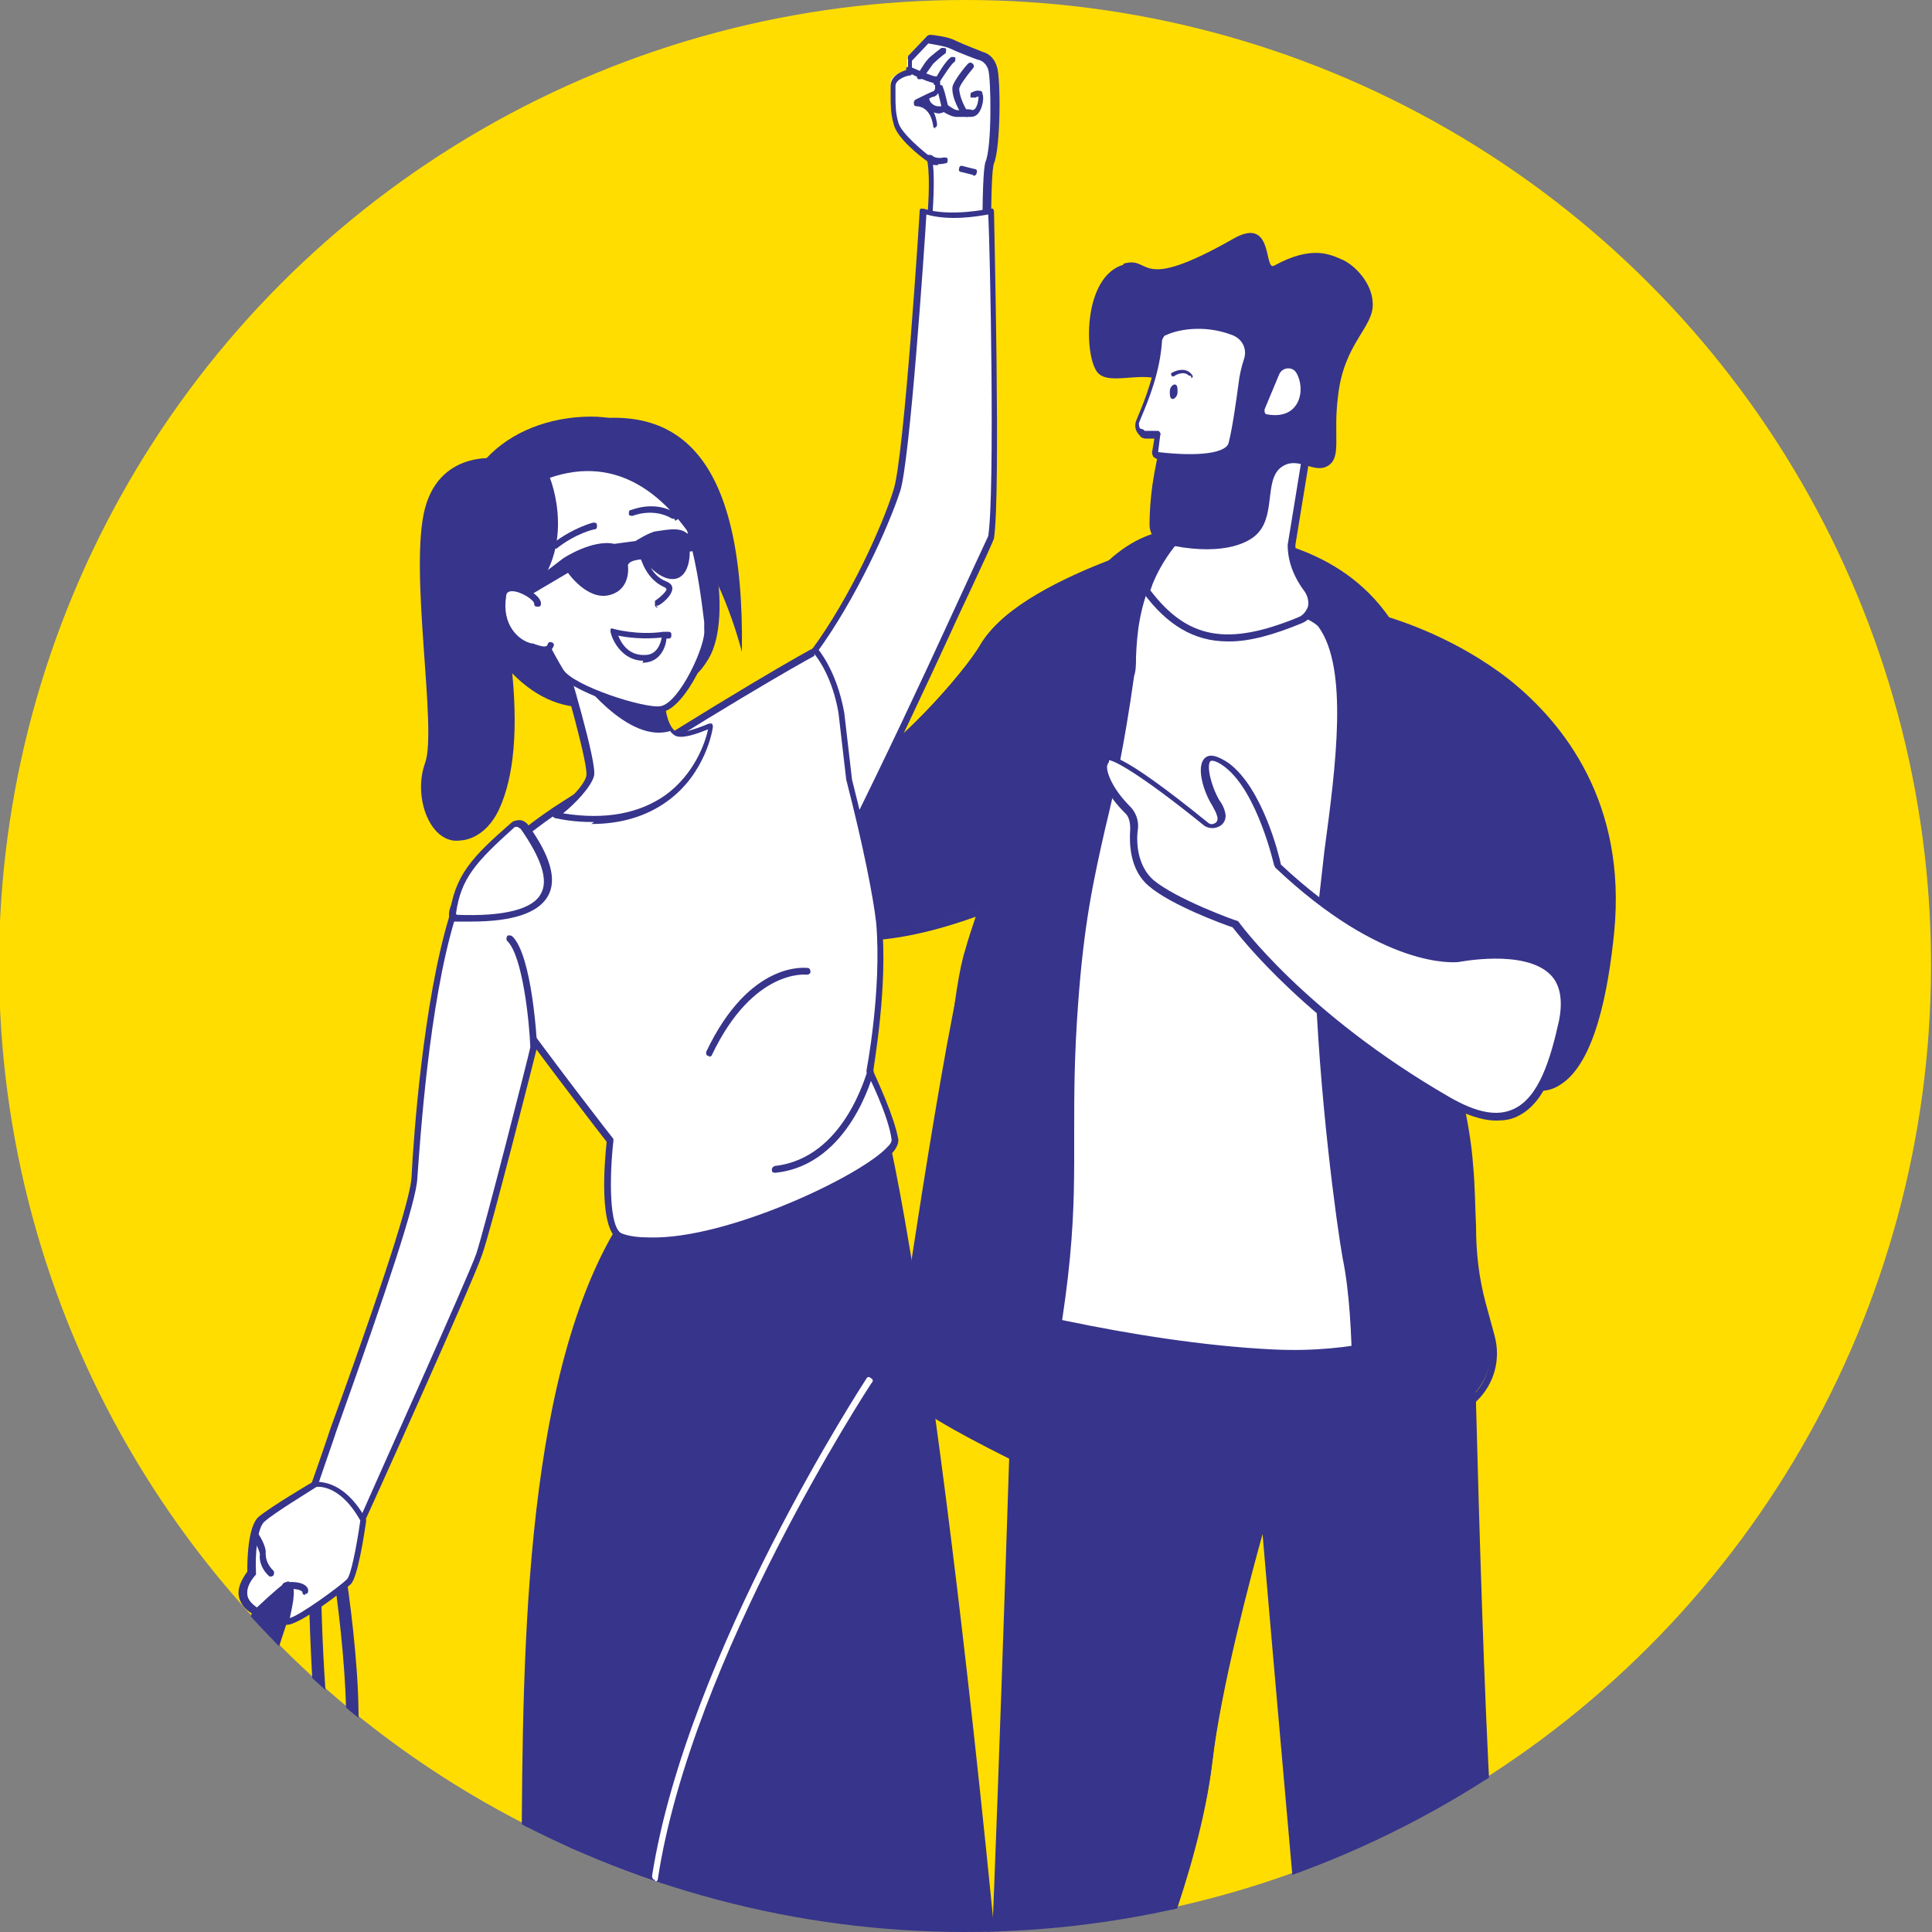 <?xml version="1.0" encoding="UTF-8"?><svg id="a" xmlns="http://www.w3.org/2000/svg" width="200" height="200" xmlns:xlink="http://www.w3.org/1999/xlink" viewBox="0 0 200 200"><rect x="0" y="0" width="200" height="200" fill="#808080" stroke="none"/><defs><style>.c{fill:none;}.c,.d,.e,.f{stroke-width:0px;}.g,.e{fill:#fff;}.h,.d{fill:#37348b;}.i{clip-path:url(#b);}.f{fill:#fd0;}</style><clipPath id="b"><circle class="c" cx="99.9" cy="100" r="100"/></clipPath></defs><ellipse class="f" cx="99.9" cy="99.9" rx="100" ry="99.9"/><g class="i"><path class="d" d="m105.5,131.4s-1.8,56.5-2.5,71.4c-.6,12,2.5,29.7,3.8,36.2.3,1.4,1.6,2.4,3,2.3l6.8-.6c1.5-.1,2.6-1.3,2.6-2.8,0-5.6,0-19.3.2-28.3,0-3.7.7-7.4,2-10.9,1.4-4.1,3.4-10.5,4.1-16.4,1.1-9.8,5.7-25.4,5.7-25.4,0,0,5.9,66.6,7.2,80.7.1,1.3,1.2,2.2,2.5,2.1,2.5-.1,5.9.3,8.5-.7.8-.3,1.3-1,1.5-1.8.9-5.5,5.2-29.7,3.9-43.1-1.4-15.2-2.4-65.9-2.4-65.9l-46.6,3.1Z"/><path class="d" d="m109.5,241.6c-1.5,0-2.8-1.1-3.1-2.5-1.3-6.9-4.4-24.4-3.8-36.3.7-14.7,2.5-70.9,2.5-71.4,0-.2.1-.3.3-.3l46.6-3.1c0,0,.2,0,.2,0,0,0,.1.1.1.2,0,.5,1.1,50.8,2.4,65.9,1.2,12.7-2.5,34.8-3.8,42.1l-.2,1.1c-.2.9-.8,1.7-1.7,2.1-1.9.8-4.3.7-6.4.7-.8,0-1.5,0-2.1,0-1.4,0-2.7-1-2.8-2.4-1.2-12.6-6.1-68.1-7-78.9-1.2,4.3-4.3,15.9-5.2,23.6-.7,5.9-2.6,12.2-4.1,16.5-1.2,3.4-1.9,7.1-1.9,10.8-.2,9-.2,22.8-.2,28.3,0,1.6-1.2,3-2.9,3.1l-6.8.6c0,0-.2,0-.3,0Zm-3.7-109.9c-.1,4.5-1.8,56.9-2.5,71.1-.6,11.9,2.4,29.2,3.8,36.1.2,1.3,1.4,2.1,2.6,2l6.8-.6c1.3-.1,2.3-1.2,2.3-2.5,0-5.5,0-19.3.2-28.3,0-3.8.8-7.5,2-11,1.5-4.2,3.4-10.5,4.1-16.3,1.1-9.7,5.6-25.3,5.7-25.5,0-.2.2-.2.3-.2.2,0,.3.1.3.3,0,.7,5.9,66.8,7.2,80.7.1,1.1,1,1.9,2.1,1.8.7,0,1.4,0,2.2,0,2.1,0,4.4,0,6.2-.7.7-.3,1.2-.9,1.3-1.6l.2-1.1c1.2-7.2,4.9-29.3,3.8-41.9-1.3-14.4-2.3-61.1-2.4-65.6l-45.9,3.1Z"/><path class="e" d="m97.7,134s18,5.3,34.3,6c9.6.4,16-2.4,16-2.4l-9.1-74.2s-.5-5.8-10.7-8.5c-5.5-1.5-9.6,4.9-9.6,4.9l-20.8,74.3Z"/><path class="d" d="m133.8,140.4c-.6,0-1.2,0-1.9,0-16.1-.7-34.2-5.9-34.3-6-.2,0-.3-.2-.2-.4l20.8-74.3s0,0,0,0c.2-.3,4.3-6.5,10-5,10.3,2.7,10.9,8.6,10.9,8.8l9.1,74.2c0,.2,0,.3-.2.4,0,0-5.8,2.5-14.3,2.5Zm-35.7-6.6c2.6.7,19,5.2,33.8,5.9,8.4.4,14.4-1.8,15.6-2.3l-9.1-73.9c0,0-.6-5.6-10.4-8.2-4.9-1.3-8.8,4.1-9.2,4.7l-20.7,73.9Z"/><path class="d" d="m143.5,63.8c-4.6-6.5-11.9-8.5-20.4-9-3.3-.2-6,1.1-8.3,3.2-4.4,1.7-10.9,4.7-13.1,8.5-2,3.5-11.6,14.1-14.1,12.7-6.9-4.1-20.5-.1-13.4,10.3,7.2,10.5,20.1,7.1,27.3,4.5-.4,1.4-.8,2.9-1.3,4.2-2.3,7-7.8,45.4-7.8,45.4,3,2.1,14,8.2,14,8.2,6.1-28.3,3.6-30.2,4.8-48,1-14.9,3.5-17.8,5.8-34,.3-2.4-.1-6,2.2-10.9.8-1.8,16.3,4,17.4,5.6,4.8,6.6-.7,26.4-.4,35.3.5,13.2,2.3,27,2.9,30.2,1.3,6.8.9,18.8.9,18.8,5.9.3,9.7-1.8,12.3-4.2,1.8-1.7,2.4-4.2,1.8-6.5l-.9-3.3c-.7-2.6-1-5.3-1-8,0-1.6,0-3.8-.3-6.2-.5-5.9-2.7-13.1-2.7-13.1,0,0,1.9,2.2,8.1,4.6,6.2,2.4,8.5-8,9.2-15.8,2.4-25.6-23.2-32.3-23.2-32.3Z"/><path class="d" d="m106.8,152c0,0-.2,0-.3,0,0,0-7.7-3.7-10.7-5.8-.1,0-.2-.2-.2-.3,0-1.7,2-40.5,4.3-47.5.3-1.1.7-2.3,1.1-3.5-5,1.8-9.3,2.6-13.1,2.5-6-.2-10.7-2.6-13.9-7.3-3.5-5.1-1.8-8.2-.5-9.6,3.1-3.3,9.9-3.9,14.4-1.2.2.1.4.1.8,0,3.3-.9,11.1-9.6,12.8-12.6,2.2-3.7,8.4-6.7,13.2-8.6,2.6-2.3,5.4-3.4,8.5-3.3,6.9.4,15.5,1.8,20.6,9.1.9.3,6.9,2.1,12.5,6.5,5.6,4.5,12.1,12.7,10.8,26.1-.6,6-2,13.6-5.6,15.8-1.2.8-2.6.8-4.1.2-3.9-1.5-6.1-3-7.3-3.8.7,2.3,2.1,7.5,2.4,12,.2,2.1.2,4.2.3,6.3,0,2.7.3,5.3,1,7.9l.9,3.3c.7,2.5,0,5.1-1.9,6.9-3.4,3.2-7.5,4.6-12.6,4.3-.2,0-.3-.2-.3-.4,0-.1.5-12-.9-18.7-.6-3.3-2.5-17.1-2.9-30.3-.1-3,.5-7.3,1-11.9,1.2-8.9,2.5-18.9-.6-23.2-.8-1.2-12.8-5.9-16.3-5.8-.5,0-.6.1-.6.1-1.7,3.6-1.9,6.5-2,8.8,0,.7,0,1.4-.2,2-1,7.1-2,11.7-3,15.8-1.2,5.3-2.2,9.8-2.8,18.2-.4,5.4-.4,9.3-.4,13.1,0,8.4.2,14.9-4.1,34.6,0,.1,0,.2-.2.3,0,0,0,0-.1,0Zm-11.9-7c2.7,1.8,10,5.1,11.6,6.1,4.1-19.3,4-25.7,4.1-33.9,0-3.8,0-7.7.4-13.2.6-8.4,1.6-13,2.8-18.3.9-4.1,2-8.6,2.9-15.7,0-.6.1-1.2.2-1.9.1-2.2.3-5.3,2.1-9.1.1-.3.5-.5,1-.5,3.2-.3,15.9,4.5,17.1,6.1,3.2,4.5,1.9,14.7.7,23.7-.6,4.5-1.1,8.8-1,11.8.5,13.2,2.3,26.9,2.9,30.2,1.2,6.1.9,16.4.9,18.5,4.7.1,8.6-1.2,11.7-4.2,1.7-1.5,2.3-3.9,1.7-6.2l-.9-3.3c-.7-2.7-1-5.4-1-8.1,0-2,0-4.1-.3-6.2-.4-5.8-2.7-13-2.7-13,0-.2,0-.3.2-.4.1,0,.3,0,.4,0,0,0,1.9,2.2,7.9,4.5,1.3.5,2.4.4,3.5-.2,3.5-2.2,4.8-10.5,5.3-15.3,1.2-13.1-5.1-21.1-10.6-25.4-6-4.8-12.3-6.4-12.4-6.4,0,0-.2,0-.2-.1-3.9-5.6-9.9-8.3-20.1-8.9-2.9-.2-5.6.9-8.1,3.1,0,0,0,0-.1,0-3.9,1.5-10.7,4.6-12.9,8.3-1.8,3.1-9.7,12-13.2,12.9-.5.1-1,.1-1.3-.1-4.1-2.5-10.7-1.9-13.5,1.1-2,2.2-1.8,5.2.6,8.7,5.2,7.6,14,9,26.8,4.4.1,0,.3,0,.4,0,0,0,.1.2.1.4-.4,1.6-.8,3-1.3,4.2-2.2,6.6-5.6,43.4-5.8,46.4Z"/><path class="e" d="m126,45.5l-2.2,8.2c-3.9,3-5.2,7.3-5.2,7.3,4.2,5.7,8.8,6.1,15.9,3.1,1.2-.5,1.7-2.1.9-3.1-.9-1.2-1.7-2.8-1.7-4.6l2.5-15.4-10.2,4.5Z"/><path class="d" d="m127.1,66.4c-3.5,0-6.3-1.7-8.8-5.1,0,0,0-.2,0-.3,0-.2,1.4-4.4,5.2-7.4l2.2-8.1c0-.1.1-.2.2-.2l10.2-4.5c.1,0,.3,0,.4,0,.1,0,.2.2.1.3l-2.5,15.3c0,1.5.6,3,1.7,4.4.4.6.6,1.4.4,2.1-.2.7-.7,1.3-1.4,1.6-2.9,1.2-5.4,1.9-7.5,1.9Zm-8.1-5.4c3.9,5.2,8.1,5.9,15.4,2.9.5-.2.8-.6,1-1.1.1-.5,0-1-.3-1.5-1.2-1.6-1.8-3.2-1.8-4.9,0,0,0,0,0,0l2.4-14.7-9.4,4.1-2.1,8.1c0,0,0,.1-.1.2-3.3,2.5-4.8,6.2-5,7Zm4.8-7.3h0,0Z"/><path class="d" d="m116.3,27.3c3-.9,1.2,3.2,11.4-2.6,4.2-2.4,3.1,3.4,4.2,2.8,4-2.2,5.9-1.1,7.1-.6,1.3.6,3,2.4,3.1,4.4.2,2.6-3,4.1-3.6,9.8-.5,4,.4,6.2-1,7.1-1.4.9-3-.9-4.6,0-2.1,1.1-.8,4.8-2.6,6.9-1.1,1.3-4.2,2.5-9.8,1.2-.9-.2-1.5-1-1.5-2,0-1.2.1-2.7.3-4.1,1-6.8,2.9-8.8,1.7-10.2-1.8-2.2-6.3.3-7.5-1.6-1.3-2-1.3-9.8,2.8-11Z"/><path class="e" d="m129.2,37.3c-.2.9-.4,1.7-.5,2.6-.2,1.7-.6,4.5-1,6.1-.4,1.9-6,1.4-7.7,1.2-.3,0-.5-.3-.4-.6l.2-1.6h-1.3c-.2,0-.3-.1-.5-.2-.3-.3-.4-.7-.3-1,.7-1.9,2.1-5,2.3-8.5,0-.4.3-.7.6-.8,1.2-.4,4-1.2,7.2,0,1.1.4,1.7,1.7,1.4,2.8Z"/><path class="d" d="m123.4,47.8c-1.2,0-2.4-.1-3.4-.2-.2,0-.4-.2-.6-.3-.1-.2-.2-.4-.1-.7l.2-1.2h-.9s0,0,0,0c-.2,0-.5-.1-.6-.3-.4-.4-.6-.9-.4-1.5l.2-.5c.8-1.9,1.9-4.7,2.1-7.9,0-.5.4-.9.8-1.1,1.1-.4,4.1-1.2,7.4,0,1.3.5,2,1.9,1.6,3.2-.2.8-.4,1.7-.5,2.6-.2,1.6-.6,4.5-1,6.1-.3,1.4-2.4,1.7-4.7,1.7Zm-4.9-3.2h1.3c.1,0,.2,0,.3.2s0,.2,0,.3l-.2,1.6c0,0,0,.1,0,.1,0,0,0,0,0,0,4.2.5,7.1.1,7.3-1,.4-1.6.8-4.5,1-6,.1-.9.3-1.8.6-2.7.3-1-.2-2-1.2-2.4-3.1-1.2-5.9-.5-6.9,0-.2,0-.3.3-.4.5-.2,3.3-1.4,6.2-2.2,8.1l-.2.5c0,.2,0,.5.2.6,0,0,.2,0,.3.1Zm10.7-7.3h0,0Z"/><path class="e" d="m131.2,42.9c3.4.6,4-2.6,3-4.3-.4-.7-1.5-.6-1.8.2l-1.5,3.6c0,.2,0,.5.3.5Z"/><path class="e" d="m132.2,89.7s-1.7-7.7-5.3-10.4c-3.2-2.4-2.5,1.6-1.1,3.8.3.4.4.8.6,1.1.3.9-.7,1.7-1.5,1.1-3-2.5-9.5-7.5-10.3-6.8-.8.7,0,2.9,2.2,5.2.5.5.8,1.3.7,2-.2,1.5-.1,4.1,1.7,5.6,2.4,2.1,8.7,4.2,8.7,4.2,0,0,6.7,9.5,22,18.3,8.3,4.8,10.5-1.7,11.9-8.2,2-9.2-11-6.5-11-6.5,0,0-7.4.9-18.6-9.7Z"/><path class="d" d="m154.9,116c-1.5,0-3.2-.6-5.2-1.7-14.4-8.3-21.3-17.3-22.1-18.3-.9-.3-6.4-2.3-8.7-4.3-2-1.7-2-4.5-1.9-5.9,0-.6-.1-1.3-.6-1.7-1.7-1.7-2.6-3.5-2.6-4.7,0-.4.2-.8.5-1,.3-.3,1.2-1,10.8,6.8.3.2.5.1.7,0,.2-.1.3-.4.2-.7-.1-.4-.3-.7-.5-1.1-.9-1.4-1.7-4-.8-4.9.5-.5,1.3-.3,2.5.5,3.5,2.6,5.2,9.5,5.4,10.5,10.9,10.2,18.1,9.5,18.2,9.5.3,0,7.2-1.5,10.2,1.5,1.2,1.2,1.6,3.1,1.1,5.4-.9,4-2,8.3-5.1,9.7-.6.3-1.3.4-2.1.4Zm-40.1-37.1c-.1.1-.2.3-.2.5,0,.7.6,2.3,2.4,4.1.6.6.9,1.5.8,2.3-.2,1.3-.1,3.8,1.6,5.3,2.4,2,8.5,4.2,8.6,4.2,0,0,.1,0,.2.1,0,0,6.8,9.5,21.9,18.2,2.8,1.6,4.9,2,6.6,1.2,2.6-1.2,3.8-5.1,4.7-9.2.4-2.1.1-3.7-.9-4.7-2.7-2.7-9.5-1.3-9.6-1.3-.3,0-7.7.8-18.9-9.8,0,0,0-.1-.1-.2,0,0-1.7-7.6-5.1-10.2-.9-.7-1.4-.7-1.5-.6-.4.4,0,2.4.9,4,.3.4.5.8.6,1.2.2.6,0,1.2-.5,1.5-.5.3-1.1.3-1.6,0-6.8-5.5-9.4-6.8-9.9-6.8Zm0,0h0Z"/><path class="d" d="m123.3,39.1s0,0,.1,0c.1,0,.1-.2,0-.3-.6-.8-1.6-.5-2.1-.2-.1,0-.1.2,0,.3,0,.1.2.1.3,0,0,0,.9-.6,1.5,0,0,0,.1,0,.2,0Z"/><path class="d" d="m121.1,40.5c0,.4,0,.8.3.8.2,0,.5-.3.5-.7,0-.4,0-.8-.3-.8-.2,0-.5.3-.5.7Z"/><path class="e" d="m69.8,211.2c-1.8,6.7-3,14.1-3.8,20.7-1.3,10.7-1.6,19.3-1.6,19.3l-6.6,3s-1.7-13.4-1.7-22c0-.6,0-1.2,0-1.7.3-8.4,2.1-16.4,2.1-16.4l1.1-24.2v-1.7c0,0,8.5-.6,8.5-.6v1.7c.1,0,1.9,22,1.9,22Z"/><path class="d" d="m57.9,254.6c0,0-.1,0-.2,0,0,0-.2-.1-.2-.2,0-.1-1.7-13.6-1.7-22.1,0-.6,0-1.2,0-1.7.3-8.3,2.1-16.4,2.1-16.5l1.2-25.9c0-.2.1-.3.3-.3l8.4-.6c.2,0,.3.1.4.3v1.7c.1,0,1.9,22,1.9,22,0,0,0,0,0,.1-1.5,5.8-2.8,12.8-3.8,20.7-1.3,10.6-1.6,19.2-1.6,19.3,0,.1,0,.2-.2.3l-6.6,3s0,0-.1,0Zm2-66.2l-1.2,25.7c0,.1-1.8,8.2-2.1,16.4,0,.5,0,1.1,0,1.7,0,7.6,1.3,19.1,1.6,21.5l6-2.7c0-1.4.4-9.5,1.6-19.2,1-7.9,2.2-14.9,3.8-20.7l-1.9-23.3-7.8.6Z"/><path class="d" d="m69.8,211.2c-1.8,6.7-3,14.1-3.8,20.7-3.9-.9-7.6-.3-9.9.3,0-.6,0-1.2,0-1.7.3-8.4,2.1-16.4,2.1-16.4l1.1-24.2c3-.2,6-.5,8.6-.7l1.8,22Z"/><path class="d" d="m94.3,255.9s0,0,0,0c0,0-.2-.1-.2-.2,0,0-3.2-9.2-5.2-17-.6-2.3-1.1-4.3-1.3-5.9-1.5-8.2-1.4-16.5-1.4-16.6l-1.7-13.6c0-.2,0-.3.2-.4l8.1-2.4c.2,0,.3,0,.4.2l4.2,10.8s0,0,0,.1c-.3,6.1,0,13.3.7,21.4,1,10.4,2.5,18.7,2.5,18.8,0,.1,0,.2-.1.3l-5.8,4.3c0,0-.1,0-.2,0Zm-9.3-53.1l1.7,13.4c0,.1,0,8.4,1.4,16.5.3,1.6.7,3.6,1.3,5.9,1.8,6.8,4.4,14.6,5.1,16.5l5.3-3.9c-.2-1.3-1.6-9.1-2.4-18.6-.8-8.1-1-15.3-.7-21.5l-4.1-10.5-7.5,2.2Z"/><path class="e" d="m96.2,16.4s.7,2.2-.6,11.5l6.4-3.9c0-3.6,0-6.6.3-7.3.7-1.6.7-8.7.3-9.8-.4-1.1-1.2-1.3-1.2-1.3,0,0-2.3-.9-3-1.2-.7-.3-2.5-.6-2.5-.6l-2,2.1v1.4c.1,0-1.8.3-1.7,1.4.1,1.1,0,2.3.4,3.8.4,1.5,3.5,3.8,3.5,3.8Z"/><path class="d" d="m95.7,28.2c0,0-.1,0-.2,0-.1,0-.2-.2-.1-.3,1.1-8,.7-10.7.6-11.2-.6-.4-3.2-2.4-3.5-3.9-.3-1-.3-2-.3-2.8,0-.4,0-.7,0-1.1,0-1,1-1.5,1.8-1.7v-1.1c-.1,0,0-.2,0-.3l2-2.1c0,0,.2-.1.3-.1.2,0,1.9.2,2.6.6.6.3,2.9,1.2,2.9,1.2,0,0,1,.2,1.4,1.5.4,1.1.4,8.3-.3,10-.2.5-.3,2.9-.3,7.1,0,.1,0,.2-.2.3l-6.4,3.9c0,0-.1,0-.2,0Zm-1.3-22v1.2c.1.2,0,.3-.1.4-.4,0-1.6.4-1.6,1.1,0,.4,0,.7,0,1.1,0,.8,0,1.7.3,2.7.3,1.1,2.6,3,3.4,3.6,0,0,0,.1.1.2,0,0,.6,2.2-.5,10.9l5.7-3.4c0-5.6.2-6.8.3-7.2.7-1.5.6-8.6.3-9.6-.3-.9-1-1-1-1-.1,0-2.4-.9-3-1.2-.4-.2-1.6-.4-2.2-.5l-1.8,1.9Z"/><path class="d" d="m96.9,13.3c-.2,0-.3-.1-.3-.3-.3-2-1.6-2-1.7-2h0c-.2,0-.3-.1-.3-.3,0-.1,0-.3.2-.4,0,0,1.4-.7,1.9-.9,0,0,0,0,.1-.2,0-.2,0-.5,0-.6-.5,0-1.8-.6-2.8-1.1-.2,0-.2-.3-.2-.4,0-.2.3-.2.4-.2,1.1.5,2.4,1,2.6,1,.2,0,.4,0,.5.5.1.4,0,1.4-.6,1.6-.2,0-.7.3-1.1.5.6.3,1.2.9,1.4,2.3,0,.2,0,.4-.3.4,0,0,0,0,0,0Zm0-4.5s0,0,0,0t0,0Z"/><path class="d" d="m95.3,8.2c0,0-.1,0-.2,0-.2,0-.2-.3-.1-.5,0,0,.7-1.2,1-1.5.3-.4,1.3-1.1,1.4-1.2.1-.1.4,0,.5,0,.1.1,0,.4,0,.5-.3.2-1,.8-1.3,1.1-.2.3-.8,1.1-1,1.4,0,.1-.2.2-.3.2Z"/><path class="d" d="m99,12.1c-.4,0-1-.3-1.3-.5-.2.1-.5.2-.8.1-.6-.1-1.3-.7-1.4-1.4,0-.2.1-.3.3-.4.2,0,.3.1.4.3,0,.4.5.8.9.8,0,0,.3,0,.4,0,0,0,.1-.1.2-.2,0,0,.2,0,.3,0,.3.2.8.6,1.1.6.2,0,.3,0,.4,0,.3,0,.6-.2,1.2,0,0,0,0,0,.2-.1.3-.3.4-1,.4-1.3,0,0-.2,0-.3.1-.2,0-.4,0-.5,0-.1-.2,0-.4,0-.5.1,0,.5-.3.9-.2.2,0,.3.1.3.3.2.4,0,1.5-.4,2-.3.4-.7.4-.9.4-.4,0-.7,0-1,0-.2,0-.3,0-.5,0,0,0,0,0,0,0Z"/><path class="d" d="m99.9,12c-.1,0-.2,0-.3-.1-.6-.9-1.1-2.1-1-2.9.1-.6,1.3-2.1,1.6-2.4.1-.1.3-.2.5,0,.1.1.2.3,0,.5-.6.7-1.4,1.8-1.4,2.1,0,.5.3,1.5.9,2.4.1.2,0,.4,0,.5,0,0-.1,0-.2,0Z"/><path class="d" d="m97.8,11.5c-.2,0-.3-.1-.3-.3,0,0-.3-1.3-.5-2,0-.2,0-.4.2-.4.2,0,.4,0,.4.2.3.7.5,2,.6,2.1,0,.2,0,.4-.3.4,0,0,0,0,0,0Z"/><path class="d" d="m97,8.8c0,0-.1,0-.2,0-.2,0-.2-.3-.1-.4.2-.4,1.2-2.2,1.8-2.5.2,0,.4,0,.4.1s0,.4-.1.4c-.3.2-1.1,1.4-1.6,2.2,0,.1-.2.2-.3.2Z"/><path class="d" d="m97.1,17.1c-.4,0-.8,0-1.1-.5-.1-.1-.1-.3,0-.5.1-.1.3-.1.5,0,.4.4,1.2.2,1.2.2.2,0,.4,0,.4.2,0,.2,0,.4-.2.4,0,0-.4.1-.8.1Z"/><path class="d" d="m100.7,18.1s0,0,0,0l-1.2-.3c-.2,0-.3-.2-.2-.4,0-.2.2-.3.4-.2l1.2.3c.2,0,.3.2.2.4,0,.2-.2.3-.3.3Z"/><path class="d" d="m35,185.4c-.1,0-.2,0-.3,0-.6-.2-1.7-.5-2.4-12.1-.3-5.5-.4-11-.4-11.1h1.3c.1,9.5.8,19.8,1.8,21.7,2.2-3.7-.6-22.7-1-24l1.2-.4c.3.8,3.6,21.1.8,25.3-.4.6-.8.7-1,.7Z"/><polygon class="d" points="28.2 161.2 -5.6 270 -4.1 270 30.8 164 28.2 161.2"/><path class="d" d="m-4.1,270.3h-1.5c-.1,0-.2,0-.3-.1s0-.2,0-.3l33.8-108.8c0-.1.1-.2.2-.2.1,0,.2,0,.3,0l2.6,2.8c0,0,.1.2,0,.3L-3.8,270.1c0,.1-.2.2-.3.2Zm-1.1-.7h.8l34.7-105.6-2.1-2.3L-5.1,269.6Z"/><path class="d" d="m52,47.5s-6.3-1.2-8,5.1c-1.7,6.4,1.3,22.9,0,26.4-1.3,3.6.6,8.5,3.7,8,0,0,2.5,0,4-3.3s2-8.3,1.2-15.2c-.8-6.9-.9-21.1-.9-21.1Z"/><path class="d" d="m69.4,48.4s-1.2-6-9.8-5.2c-8.5.8-14.7,7.5-11.5,17.7,3.2,10.2,10.2,14,15.4,11.6,5.2-2.5,7.4-.1,9.9-4.4s.5-16-4-19.6Z"/><path class="g" d="m102.6,55.6c0,0-1.8,4-4.3,9.3-3,6.4-7,14.8-10.2,21.4-2.8,5.6-5,9.8-5.6,10.2l1.9-29c4.1-5.6,7.5-13.3,8.6-16.7,1.1-3.4,2.7-28.9,2.7-28.9,3,1,7,0,7,0,0,0,.7,29,0,33.7Z"/><path class="h" d="m82.5,96.8c0,0-.1,0-.2,0-.1,0-.2-.2-.2-.3l1.9-29c0,0,0-.1,0-.2,4-5.4,7.4-13,8.5-16.6,1.1-3.3,2.7-28.6,2.7-28.8,0-.1,0-.2.1-.3,0,0,.2,0,.3,0,2.8.9,6.8,0,6.9,0,0,0,.2,0,.3,0,0,0,.1.2.1.3,0,1.2.7,29.1,0,33.8h0c0,.3-4.3,9.3-4.3,9.4-2.2,4.8-6.5,14-10.2,21.4-4.8,9.7-5.5,10.1-5.8,10.3,0,0-.1,0-.2,0Zm2.3-29.2l-1.9,27.9c.7-1,2.1-3.5,4.9-9.3,3.7-7.4,8-16.6,10.2-21.4,2.4-5.2,4.1-8.9,4.3-9.3.7-4.4.2-29.8,0-33.3-1.1.2-4,.7-6.4,0-.2,3.4-1.7,25.4-2.7,28.6-1.2,3.7-4.6,11.2-8.6,16.7Zm17.6-12.1h0Z"/><path class="d" d="m91.7,118.4s5.8,23,13.3,108.1c0,0-25.2,7.4-53.2,2.1,0,0,2-4.7,2.5-26.8.4-22.1-1.3-58.3,11-76.1l26.5-7.3Z"/><path class="d" d="m72.8,230.8c-6.6,0-13.7-.5-21.1-1.9,0,0-.2,0-.2-.2s0-.2,0-.3c0,0,2-5,2.5-26.7,0-3,0-6.3,0-9.8.1-21.5.3-51,10.9-66.5,0,0,.1-.1.2-.1l26.5-7.3c0,0,.2,0,.3,0s.1.1.2.2c0,.2,5.9,24,13.3,108.2,0,.2,0,.3-.2.3-.2,0-13.9,4-32.3,4Zm-20.6-2.5c26,4.8,49.7-1.4,52.4-2.1-6.9-78.6-12.5-104.4-13.2-107.5l-26,7.2c-10.5,15.4-10.6,44.7-10.8,66.1,0,3.5,0,6.8,0,9.8-.4,18.9-1.9,25.1-2.4,26.6Z"/><path class="g" d="m92.6,118.1c.3,2.3-16.1,10.6-25.3,10.5-1.1,0-2.1-.2-3-.4-2.2-.8-1.1-10-1.1-10,0,0-6-7.6-10.7-14.2-2.9-4.1-5.3-7.7-5.6-9-.4-2.1,6.2-8.2,11.5-11.6,17.6-11.3,26-15.9,26-15.9,0,0,1.9,2.1,2.7,6.5l.8,6.9c1.4,5.7,2.8,11.7,3.1,14.9.7,7.1-1,15.4-1,15.4,0,0,2.2,4.5,2.6,7.1Z"/><path class="h" d="m67.6,128.9c0,0-.2,0-.3,0-1.2,0-2.2-.2-3.1-.5-2.3-.8-1.6-8.3-1.4-10.2-.7-.9-6.2-8-10.6-14.1-3.5-4.9-5.4-8-5.7-9.2-.5-2.4,6.6-8.7,11.7-11.9,17.4-11.2,25.9-15.9,26-15.9.1,0,.3,0,.4,0,0,0,2,2.2,2.8,6.7l.8,6.9c1.8,7.1,2.8,12.2,3.1,14.9.6,6.6-.8,14.3-.9,15.3.3.7,2.2,4.7,2.6,7.1,0,.3-.1.7-.5,1.2-2.7,3.1-16.3,9.6-24.8,9.6Zm16.7-61c-1.5.8-10,5.6-25.7,15.7-5.9,3.8-11.7,9.6-11.4,11.2.2.8,1.3,2.9,5.6,8.9,4.7,6.5,10.6,14.1,10.7,14.2,0,0,0,.2,0,.2-.4,3.5-.5,9.1.9,9.6.8.3,1.8.4,2.9.4,8,.2,21.9-6.4,24.6-9.4.4-.4.4-.6.4-.7h0c-.3-2.5-2.5-6.9-2.6-7,0,0,0-.1,0-.2,0,0,1.6-8.3,1-15.3-.3-2.6-1.3-7.8-3.1-14.8l-.8-6.9c-.6-3.5-2-5.5-2.5-6.1Z"/><path class="e" d="m46.9,94.9c-2.7,9.1-3.7,23.2-3.9,27-.2,3.7-8.1,25.2-8.7,27-.6,1.8-1.7,4.9-1.7,4.9l5,3.7s11.4-25.2,12.2-27.7c.8-2.5,5.7-21.5,5.7-21.5,0,0-.4-9.4-2.5-11.3"/><path class="d" d="m37.5,157.8c0,0-.1,0-.2,0l-5-3.7c-.1,0-.2-.2-.1-.4,0,0,1.1-3.1,1.7-4.9l.3-.9c6.8-18.7,8.3-24.4,8.4-26,.2-4.1,1.2-18.1,3.9-27,0-.2.2-.3.4-.2.2,0,.3.2.2.4-2.7,8.9-3.6,22.8-3.9,26.9-.1,2.3-3,11.1-8.4,26.2l-.3.9c-.5,1.5-1.4,4-1.6,4.7l4.4,3.3c1.4-3.2,11.2-25,12-27.3.8-2.4,5.4-20.4,5.6-21.4-.1-2.6-.8-9.5-2.4-11-.1-.1-.1-.3,0-.5.1-.1.3-.1.5,0,2.1,1.9,2.6,11.1,2.6,11.5,0,0,0,0,0,0-.2.8-4.8,19.1-5.7,21.5-.8,2.5-11.7,26.7-12.2,27.7,0,0-.1.2-.2.2,0,0,0,0,0,0Z"/><path class="e" d="m32.6,153.8s-4.4,2.7-5.6,3.6c-1.2,1-1,5.6-1,5.6,0,0-2.4,2.3.4,4,0,0,2.9-2.7,3.2-2.8,1.2-.2,0,3.6,0,3.6.3,1,5.9-3.3,6.5-3.9s1.5-6.3,1.5-6.3c0,0-1.7-3.8-5-3.7Z"/><path class="d" d="m29.7,168.2c0,0-.1,0-.1,0-.2,0-.3-.2-.4-.4,0,0,0-.1,0-.2.5-1.5.7-3,.5-3.2-.3.1-1.8,1.5-3.1,2.7-.1.1-.3.1-.4,0-.9-.5-1.4-1.2-1.5-2-.1-1.1.7-2.1.9-2.4,0-.9,0-4.7,1.2-5.7,1.2-1,5.4-3.5,5.6-3.6,0,0,.1,0,.2,0,3.4-.1,5.2,3.8,5.3,3.9,0,0,0,.1,0,.2-.2,1.4-.9,5.9-1.6,6.5-.4.4-5.2,4.2-6.6,4.2Zm0-4.4c.2,0,.4,0,.5.2.5.6,0,2.5-.2,3.5,1.1-.3,5.2-3.3,5.9-4,.4-.3,1-3.3,1.4-6.1-.3-.5-1.9-3.5-4.5-3.5h0c-.6.4-4.4,2.7-5.4,3.6-.8.6-1,3.6-.9,5.3,0,0,0,.2,0,.2,0,0-1,1-.9,2,0,.5.4,1,1,1.4,1.8-1.7,2.9-2.6,3.2-2.7,0,0,.1,0,.2,0Z"/><path class="e" d="m28.1,162.9c-.7-.6-1-1.4-.9-2,0-.6-.9-2-.9-2"/><path class="d" d="m28.1,163.2c0,0-.2,0-.2,0-.7-.6-1.1-1.5-1-2.3,0-.3-.5-1.3-.8-1.8-.1-.1,0-.4,0-.5.1-.1.4,0,.5,0,.2.2,1,1.5.9,2.2,0,.6.2,1.2.8,1.8.1.1.1.3,0,.5,0,0-.2.1-.2.1Z"/><path class="e" d="m29.6,164.2c1.9-.2,2.1.5,2.1.5"/><path class="d" d="m31.6,165.1c-.2,0-.3-.1-.3-.3,0-.1-.5-.4-1.7-.3-.2,0-.3-.1-.4-.3,0-.2.1-.3.3-.4,2.1-.2,2.4.6,2.4.8,0,.2,0,.4-.3.4,0,0,0,0,0,0Z"/><path class="d" d="m80.2,121.4c-.2,0-.3-.1-.3-.3,0-.2.1-.3.3-.4,7.3-.8,9.5-9.8,9.6-9.8,0-.2.2-.3.4-.2.2,0,.3.2.2.4,0,0-2.4,9.5-10.1,10.3,0,0,0,0,0,0Z"/><path class="d" d="m73.4,109.3s0,0-.1,0c-.2,0-.2-.3-.2-.4,4.5-9.5,10.3-8.7,10.5-8.7.2,0,.3.2.3.4,0,.2-.2.3-.4.3,0,0-5.5-.7-9.8,8.3,0,.1-.2.2-.3.2Z"/><path class="e" d="m67.8,194.6s0,0,0,0c-.2,0-.3-.2-.3-.4,3.6-23,22-51.2,22.2-51.5.1-.2.3-.2.5,0,.2.1.2.3,0,.5-.2.3-18.6,28.4-22.1,51.3,0,.2-.2.3-.3.3Z"/><path class="e" d="m73.8,75s-1.6,12.1-16.2,9.4c0,0,3.2-2.6,3.5-4.1.3-1.5-3.5-14.1-3.5-14.1l8.3,2.8,2.9,1s-.5,3.9.9,5.6c.1.1.2.2.4.3.7.5,3.7-.9,3.7-.9Z"/><path class="d" d="m61.5,85.1c-1.3,0-2.6-.1-4-.4-.1,0-.2-.1-.3-.2,0-.1,0-.3.1-.3.9-.7,3.2-2.8,3.4-3.9.2-1.1-2-8.9-3.5-14,0-.1,0-.2,0-.3,0,0,.2-.1.3,0l11.2,3.8c.1,0,.2.2.2.4,0,0-.5,3.8.8,5.3,0,0,.2.2.3.3.3.2,2-.3,3.4-.9.1,0,.2,0,.3,0,0,0,.1.2.1.3,0,.2-.7,4.9-4.8,7.8-2.1,1.5-4.7,2.3-7.8,2.3Zm-3.2-.9c4.4.7,7.9,0,10.6-1.9,3-2.2,4.1-5.4,4.4-6.8-1,.4-2.8,1.1-3.5.6-.1-.1-.3-.2-.4-.4-1.3-1.5-1.1-4.6-1-5.6l-10.3-3.5c.8,2.7,3.7,12.3,3.4,13.7-.3,1.2-2.1,3-3.1,3.8Z"/><path class="d" d="m69.6,75.6c-4.6,1.7-10-5.9-10-5.9,0,0,3-.5,6.2-.7l2.9,1s-.5,3.9.9,5.6Z"/><path class="e" d="m60,45.6c11.5-2.9,12.8,15.2,13.4,19.6.2,1.6-2.6,7.8-4.8,8.3-1.7.4-9.4-2.1-10.5-3.9-2.9-4.9-11-20.7,1.9-23.9Z"/><path class="d" d="m68.2,73.8c-2.4,0-9.3-2.3-10.4-4.1-2.2-3.7-7.1-13.1-4.5-19.3,1.1-2.6,3.3-4.3,6.6-5.1h0c2.6-.6,4.9-.3,6.8,1,5.3,3.7,6.4,13.8,6.9,18.1v.7c.3,1.8-2.6,8.1-5,8.6-.1,0-.3,0-.4,0Zm-5.9-28.2c-.7,0-1.5,0-2.3.3h0c-3.1.8-5.2,2.4-6.2,4.7-2.5,6.1,2.8,15.9,4.5,18.7,1,1.7,8.5,4.1,10.1,3.8,2-.4,4.7-6.4,4.5-7.9v-.8c-.5-3.9-1.6-14.1-6.7-17.7-1.2-.8-2.5-1.2-4-1.2Zm-2.3,0h0,0Z"/><path class="d" d="m68.1,62.9c-.1,0-.2,0-.3-.2,0-.2,0-.4,0-.5.6-.4,1.2-1,1.2-1.2,0,0-.1-.2-.2-.2-1.8-.8-2.4-2.6-2.7-3.7,0-.2-.1-.4-.2-.5,0-.2,0-.4.2-.4.2,0,.4,0,.4.2,0,.1.1.4.2.6.3,1,.7,2.6,2.3,3.2.5.2.6.5.6.7,0,.8-1.2,1.7-1.5,1.8,0,0-.1,0-.2,0Z"/><path class="d" d="m69.8,53.7c0,0-.1,0-.2,0-2-1.2-4.1-.3-4.1-.3-.2,0-.4,0-.4-.2,0-.2,0-.4.2-.4.1,0,2.5-1.1,4.8.4.2,0,.2.3.1.5,0,0-.2.2-.3.2Z"/><path class="d" d="m57.6,56.8c0,0-.2,0-.3-.1-.1-.1,0-.4,0-.5,2.1-1.6,4.1-2.1,4.1-2.1.2,0,.4,0,.4.3,0,.2,0,.4-.3.4,0,0-1.9.4-3.9,2,0,0-.1,0-.2,0Z"/><path class="d" d="m69.6,57.3c0,.5-.1.9-.4,1-.3,0-.7-.3-.8-.7,0-.5.1-.9.4-1,.3,0,.7.3.8.7Z"/><path class="d" d="m62.2,59.3c0,.5-.1.9-.4,1s-.7-.3-.8-.7.1-.9.4-1c.3,0,.7.3.8.7Z"/><path class="d" d="m66.6,68.4c-2.1,0-3.2-2-3.4-3,0-.1,0-.2,0-.3,0,0,.2-.1.3,0,0,0,2.5.7,5.2.3,0,0,0,0,0,0,.1,0,.2,0,.4,0,.2,0,.4,0,.4.3,0,.2,0,.4-.3.4,0,0-.1,0-.2,0-.1,1-.7,2.4-2.3,2.5,0,0-.2,0-.2,0Zm-2.6-2.6c.3.8,1.1,2.1,2.8,2,1.2,0,1.6-1.2,1.7-1.8-1.9.2-3.6,0-4.5-.2Z"/><path class="d" d="m56.9,49.4s3.3,7.9-3,13.2l-5.9-6.7,10.2-11.9c11.7-3,18.9,2.6,18.6,23.5,0,0-5.5-23.1-20-18Z"/><path class="e" d="m55.7,62.5c-.2-.9-3.3-2.5-3.6-.8-.5,3,1.2,4.9,2.8,5.3.7.2,1.8.7,2.1-.2"/><path class="d" d="m56.3,67.6c-.4,0-.8-.1-1.1-.2-.1,0-.2,0-.3,0-1.9-.5-3.6-2.6-3.1-5.7.1-.7.6-1,1.3-1.1,1.1,0,2.8,1,2.9,1.8,0,.2,0,.4-.3.4-.2,0-.4,0-.4-.3,0-.4-1.4-1.3-2.3-1.3s0,0,0,0c-.5,0-.6.3-.6.5-.5,3,1.3,4.6,2.6,4.9.1,0,.2,0,.4.1.9.3,1.2.3,1.3,0,0-.2.3-.3.4-.2.2,0,.3.3.2.4-.2.5-.6.7-1,.7Z"/><path class="d" d="m54.5,60.7l3.8-2.9s3-2,5.3-1.5l2.2-.3s1.4-.9,2.1-1c.9-.1,2.4-.5,3.2.2l1,.4v1.4c0,0-.7.1-.7.1,0,0,.1,2.4-1.4,2.8-1.7.4-3.4-2-3.4-2,0,0-1.4,0-1.6.6,0,0,.4,2.5-1.9,3.1s-4.3-2.3-4.3-2.3l-3.9,2.3-.3-.8Z"/><path class="e" d="m46.8,95c10.7.5,11.8-3.2,7.3-9.5-.3-.4-.8-.4-1.1-.1-4.1,3.6-5.8,5.4-6.2,9.6Z"/><path class="d" d="m48.7,95.4c-.6,0-1.2,0-1.9,0,0,0-.2,0-.3-.1,0,0,0-.2,0-.3.5-4.4,2.4-6.3,6.4-9.8.2-.2.5-.3.9-.3.3,0,.6.2.8.4,2.4,3.3,3.1,5.8,2.1,7.5-1,1.7-3.6,2.6-7.9,2.6Zm-1.4-.7c4.9.2,7.9-.6,8.7-2.2.8-1.4,0-3.7-2.1-6.7,0,0-.2-.1-.3-.2-.1,0-.2,0-.3,0-4,3.6-5.6,5.3-6.1,9Z"/></g></svg>